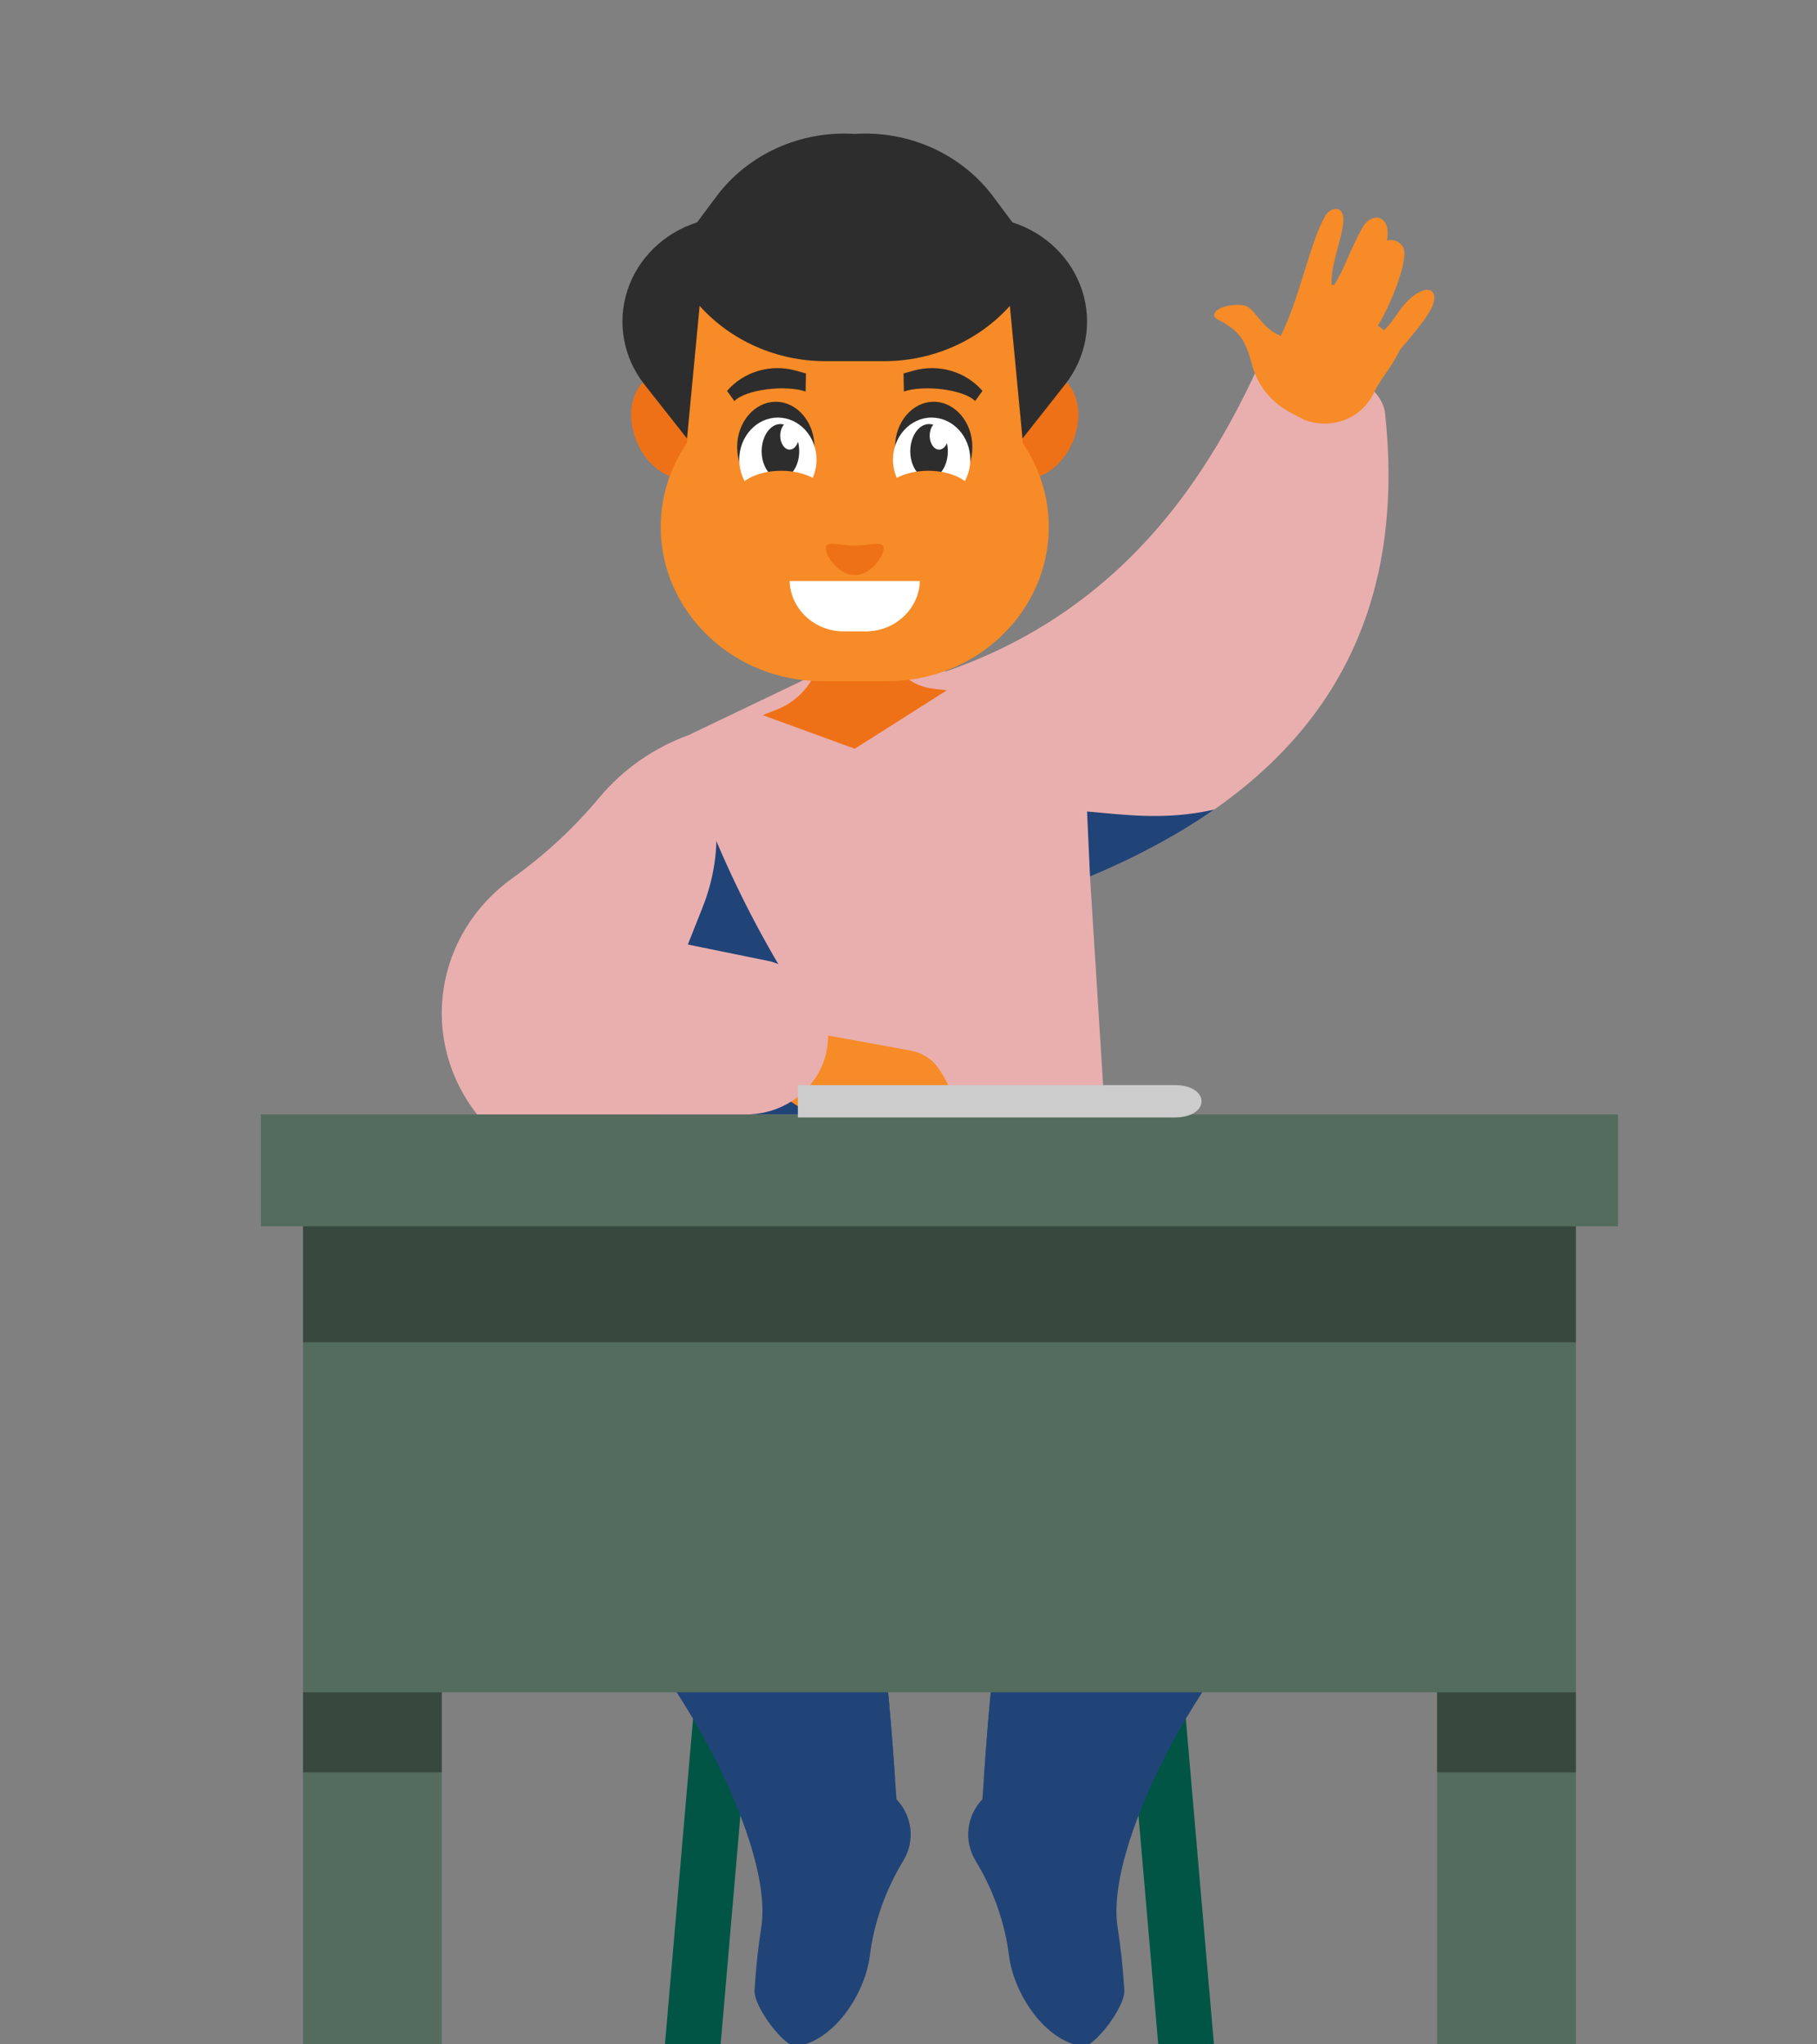 <?xml version="1.0" encoding="UTF-8" standalone="no"?>
<svg
   xmlns:dc="http://purl.org/dc/elements/1.1/"
   xmlns:cc="http://creativecommons.org/ns#"
   xmlns:rdf="http://www.w3.org/1999/02/22-rdf-syntax-ns#"
   xmlns:svg="http://www.w3.org/2000/svg"
   xmlns="http://www.w3.org/2000/svg"
   xmlns:sodipodi="http://sodipodi.sourceforge.net/DTD/sodipodi-0.dtd"
   xmlns:inkscape="http://www.inkscape.org/namespaces/inkscape"
   version="1.1"
   id="svg2"
   xml:space="preserve"
   width="400"
   height="450"
   viewBox="0 0 400 450"
   sodipodi:docname="3.6 estaciones actividad grupal.svg"
   inkscape:version="1.0.2 (e86c870879, 2021-01-15)"><rect x="0" y="0" width="400" height="450" fill="#808080" stroke="none"/><defs
     id="defs6" /><sodipodi:namedview
     pagecolor="#ffffff"
     bordercolor="#666666"
     borderopacity="1"
     objecttolerance="10"
     gridtolerance="10"
     guidetolerance="10"
     inkscape:pageopacity="0"
     inkscape:pageshadow="2"
     inkscape:window-width="1920"
     inkscape:window-height="1025"
     id="namedview4"
     showgrid="false"
     inkscape:zoom="0.525"
     inkscape:cx="710.54449"
     inkscape:cy="290.05981"
     inkscape:window-x="0"
     inkscape:window-y="0"
     inkscape:window-maximized="1"
     inkscape:current-layer="g10"
     inkscape:document-rotation="0" /><g
     id="g10"
     inkscape:groupmode="layer"
     inkscape:label="ink_ext_XXXXXX"
     transform="matrix(1.333,0,0,-1.333,0,814.373)"><g
       id="g12"
       transform="matrix(0.081,0,0,0.068,8.039,164.859)"><path
         d="m 2310.126,2501.544 h -113.521 l 66.013,-910.901 h 113.521 z m -987.956,0 h 113.528 l -66.02,-910.901 H 1256.15 l 66.02,910.901 v 0"
         style="fill:#005544;fill-opacity:1;fill-rule:evenodd;stroke:none;stroke-width:0.819"
         id="path66" /><path
         d="m 1098.475,2691.764 c 137.567,-89.414 383.351,-590.748 354.454,-811.653 -6.646,-50.801 -11.252,-101.926 -13.784,-153.225 -2.034,-41.073 62.344,-139.733 84.763,-136.148 78.231,12.53 140.675,129.254 150.184,218.657 8.696,81.766 31.951,160.637 68.331,231.807 24.468,47.861 18.888,108.296 -13.784,149.297 l -6.892,113.939 c -10.185,168.275 -26.08,336.043 -47.654,502.918 L 1098.475,2691.764"
         style="fill:#214478;fill-opacity:1;fill-rule:evenodd;stroke:none;stroke-width:0.819"
         id="path68" /><path
         d="m 1183.046,2604.818 c 42.435,-56.156 87.365,-131.237 128.257,-213.38 77.019,28.454 160.699,27.78 238.209,-3.115 70.886,-28.262 131.987,-79.964 176.08,-147.477 l -3.845,63.593 c -5.733,94.821 -13.293,189.484 -22.657,283.903 l -516.044,16.476"
         style="fill:#214478;fill-opacity:1;fill-rule:evenodd;stroke:none;stroke-width:0.819"
         id="path70" /><path
         d="m 2533.822,2691.764 c -137.574,-89.414 -383.351,-590.748 -354.447,-811.653 6.639,-50.801 11.236,-101.926 13.784,-153.225 2.019,-41.073 -62.352,-139.733 -84.77,-136.148 -78.231,12.53 -140.675,129.254 -150.192,218.657 -8.696,81.766 -31.943,160.637 -68.323,231.807 -24.468,47.861 -18.888,108.296 13.792,149.297 l 6.877,113.939 c 10.177,168.275 26.087,336.043 47.654,502.918 l 575.625,-115.593"
         style="fill:#214478;fill-opacity:1;fill-rule:evenodd;stroke:none;stroke-width:0.819"
         id="path72" /><path
         d="m 2449.251,2604.818 c -42.443,-56.156 -87.372,-131.237 -128.257,-213.38 -77.011,28.454 -160.699,27.78 -238.209,-3.115 -70.886,-28.262 -131.987,-79.964 -176.08,-147.477 l 3.837,63.593 c 5.741,94.821 13.301,189.484 22.657,283.903 l 516.051,16.476"
         style="fill:#214478;fill-opacity:1;fill-rule:evenodd;stroke:none;stroke-width:0.819"
         id="path74" /><path
         d="M 432.66,3581.919 H 3199.628 v 271.828 H 432.66 v -271.828"
         style="fill:#536c5d;fill-opacity:1;fill-rule:evenodd;stroke:none;stroke-width:0.819"
         id="path76" /><path
         d="M 518.608,2450.367 H 3113.683 V 3581.919 H 518.608 V 2450.367"
         style="fill:#536c5d;fill-opacity:1;fill-rule:evenodd;stroke:none;stroke-width:0.819"
         id="path78" /><path
         d="M 518.608,1590.643 H 801.407 V 2450.367 H 518.608 v -859.724"
         style="fill:#536c5d;fill-opacity:1;fill-rule:evenodd;stroke:none;stroke-width:0.819"
         id="path80" /><path
         d="M 518.608,2255.974 H 801.407 V 2450.367 H 518.608 v -194.393"
         style="fill:#37483e;fill-opacity:1;fill-rule:evenodd;stroke:none;stroke-width:0.819"
         id="path82" /><path
         d="m 1830.631,4929.976 c 377.333,156.27 541.985,501.256 635.144,738.558 20.861,53.137 248.524,3.561 258.993,-112.723 55.437,-615.606 -227.633,-937.606 -601.643,-1124.474 l 30.5,-577.588 h -895.518 l 47.132,921.349 266.161,151.721 259.231,3.159"
         style="fill:#e9afaf;fill-opacity:1;fill-rule:evenodd;stroke:none;stroke-width:0.819"
         id="path84" /><path
         d="m 2376.269,4593.959 c -76.635,-63.707 -162.188,-117.177 -253.144,-162.623 l -6.002,157.889 c 71.155,-6.877 157.921,-22.767 259.146,4.734"
         style="fill:#214478;fill-opacity:1;fill-rule:evenodd;stroke:none;stroke-width:0.819"
         id="path86" /><path
         d="m 1705.866,3853.748 h -447.759 l 43.141,843.406 0.01,0.01 39.565,-119.793 c 86.582,-262.116 209.865,-506.488 365.046,-723.622"
         style="fill:#214478;fill-opacity:1;fill-rule:evenodd;stroke:none;stroke-width:0.819"
         id="path88" /><path
         d="m 1538.367,4056.217 219.113,-47.572 c 23.201,-5.04 43.655,-20.544 56.711,-43.005 19.633,-33.809 32.864,-71.914 38.851,-111.892 h -261.717 c -45.605,0 -87.556,28.437 -109.338,74.11 l 56.38,128.359"
         style="fill:#f68b27;fill-opacity:1;fill-rule:evenodd;stroke:none;stroke-width:0.819"
         id="path90" /><path
         d="m 1305.239,4775.096 c -71.577,-31.07 -134.527,-83.481 -182.281,-151.729 -51.576,-73.69 -111.211,-139.541 -177.446,-195.968 -76.412,-65.072 -126.95,-162.142 -140.475,-269.772 -13.521,-107.622 11.084,-216.968 68.383,-303.879 h 548.962 c 82.314,0 152.31,68.493 164.782,161.258 12.464,92.765 -36.334,182.012 -114.872,210.108 l -169.126,41.089 30.5,91.662 c 45.559,136.925 35.128,289.967 -28.428,417.232"
         style="fill:#e9afaf;fill-opacity:1;fill-rule:evenodd;stroke:none;stroke-width:0.819"
         id="path92" /><path
         d="M 518.608,3300.431 H 3113.683 v 281.488 H 518.608 v -281.488"
         style="fill:#37483e;fill-opacity:1;fill-rule:evenodd;stroke:none;stroke-width:0.819"
         id="path94" /><path
         d="m 2830.882,1590.643 h 282.8 v 859.724 h -282.8 v -859.724"
         style="fill:#536c5d;fill-opacity:1;fill-rule:evenodd;stroke:none;stroke-width:0.819"
         id="path96" /><path
         d="m 2830.882,2255.974 h 282.8 v 194.393 h -282.8 v -194.393"
         style="fill:#37483e;fill-opacity:1;fill-rule:evenodd;stroke:none;stroke-width:0.819"
         id="path98" /><path
         d="m 2560.899,5539.851 -25.082,15.618 c -40.455,23.869 -70.172,66.131 -81.792,116.354 -13.592,58.711 -22.956,83.123 -69.904,111.857 -22.841,13.982 7.153,40.616 51.208,35.139 23.685,-2.94 34.23,-54.686 76.696,-74.565 39.15,93.299 59.213,225.953 90.811,291.612 10.469,21.726 40.271,27.719 36.656,-16.397 -3.73,-45.569 -24.752,-97.262 -23.977,-150.714 l 5.019,-1.549 c 20.922,38.114 32.588,86.36 58.084,139.908 19.095,40.083 59.781,31.149 49.91,-31.447 14.859,5.565 32.519,-5.915 35.105,-23.729 5.227,-36.04 -30.04,-138.5 -53.572,-182.651 l 12.372,-11.322 c 18.85,18.654 30.332,52.883 53.663,77.112 40.585,42.165 63.81,15.198 38.505,-33.984 -13.869,-26.949 -40.785,-65.168 -59.612,-90.709 -18.75,-46.724 -35.459,-62.176 -55.022,-108.436 -25.22,-59.612 -85.146,-85.686 -139.071,-62.097"
         style="fill:#f68b27;fill-opacity:1;fill-rule:evenodd;stroke:none;stroke-width:0.819"
         id="path100" /><path
         d="m 1455.692,4823.308 29.142,13.606 c 37.884,17.692 68.323,54.703 81.393,98.96 13.07,44.265 7.092,90.105 -15.979,122.575 l 93.221,30.607 93.228,-0.726 c -23.071,-39.864 -29.042,-87.62 -15.979,-127.694 13.07,-40.065 43.51,-67.329 81.386,-72.877 l 29.15,-4.261 -187.784,-141.807 -187.776,81.618"
         style="fill:#ef7117;fill-opacity:1;fill-rule:evenodd;stroke:none;stroke-width:0.819"
         id="path102" /><path
         d="m 1255.49,5653.003 c -46.61,0 -76.136,-57.083 -65.951,-127.519 10.185,-70.436 56.219,-127.528 102.814,-127.528 46.61,0 76.136,57.092 65.951,127.528 -10.177,70.436 -56.212,127.519 -102.814,127.519 z m 775.965,0 c 46.603,0 76.128,-57.083 65.951,-127.519 -10.185,-70.436 -56.219,-127.528 -102.814,-127.528 -46.61,0 -76.128,57.092 -65.951,127.528 10.177,70.436 56.212,127.519 102.814,127.519 v 0"
         style="fill:#ef7117;fill-opacity:1;fill-rule:evenodd;stroke:none;stroke-width:0.819"
         id="path104" /><path
         d="m 1301.478,5945.358 h 683.988 v -460.841 c 33.87,-58.86 53.633,-129.103 53.633,-204.368 v -0.01 c 0,-205.899 -147.767,-374.367 -328.382,-374.367 h -134.497 c -180.608,0 -328.382,168.468 -328.382,374.367 v 0.01 c 0,75.265 19.763,145.508 53.641,204.368 v 460.841"
         style="fill:#f68b27;fill-opacity:1;fill-rule:evenodd;stroke:none;stroke-width:0.819"
         id="path106" /><path
         d="m 1776.277,5148.895 c -1.635,-67.548 -50.601,-122.234 -110.221,-122.234 h -45.16 c -59.627,0 -108.586,54.686 -110.221,122.234 h 265.601"
         style="fill:#ffffff;fill-opacity:1;fill-rule:evenodd;stroke:none;stroke-width:0.819"
         id="path108" /><path
         d="m 1985.466,5494.912 86.789,131.255 c 43.133,65.247 56.104,150.181 34.844,228.211 -21.267,78.03 -74.148,139.646 -142.141,165.545 l -39.242,62.639 c -64.577,103.072 -171.39,160.645 -282.248,152.141 -110.85,8.505 -217.655,-49.069 -282.233,-152.141 l -39.258,-62.639 c -67.977,-25.899 -120.874,-87.515 -142.133,-165.545 -21.252,-78.03 -8.289,-162.964 34.852,-228.211 l 86.781,-131.255 25.734,322.175 c 64.24,-85.223 157.875,-134.247 256.429,-134.247 h 59.827 59.834 c 98.555,0 192.197,49.025 256.429,134.247 l 25.734,-322.175"
         style="fill:#2e2d2d;fill-opacity:1;fill-rule:evenodd;stroke:none;stroke-width:0.819"
         id="path110" /><path
         d="m 1804.459,5364.235 c 43.417,0 78.83,49.41 78.83,109.993 0,60.583 -35.413,110.002 -78.83,110.002 -43.41,0 -78.822,-49.419 -78.822,-110.002 0,-60.583 35.412,-109.993 78.822,-109.993"
         style="fill:#2e2d2d;fill-opacity:1;fill-rule:evenodd;stroke:none;stroke-width:0.819"
         id="path112" /><path
         d="m 1800.207,5341.38 c 43.425,0 78.83,45.927 78.83,102.249 0,56.331 -35.405,102.267 -78.83,102.267 -43.41,0 -78.822,-45.936 -78.822,-102.267 0,-56.322 35.412,-102.249 78.822,-102.249"
         style="fill:#ffffff;fill-opacity:1;fill-rule:evenodd;stroke:none;stroke-width:0.819"
         id="path114" /><path
         d="m 1794.973,5397.956 c 21.083,0 38.275,29.697 38.275,66.087 0,36.408 -17.192,66.104 -38.275,66.104 -21.076,0 -38.26,-29.697 -38.26,-66.104 0,-36.39 17.184,-66.087 38.26,-66.087"
         style="fill:#2e2d2d;fill-opacity:1;fill-rule:evenodd;stroke:none;stroke-width:0.819"
         id="path116" /><path
         d="m 1815.396,5468.077 c 10.538,0 19.134,15.216 19.134,33.861 0,18.654 -8.596,33.862 -19.134,33.862 -10.538,0 -19.134,-15.207 -19.134,-33.862 0,-18.646 8.596,-33.861 19.134,-33.861"
         style="fill:#ffffff;fill-opacity:1;fill-rule:evenodd;stroke:none;stroke-width:0.819"
         id="path118" /><path
         d="m 1742.967,5653.003 20.285,6.807 c 51.292,17.211 106.644,-2.152 140.644,-49.217 l -15.058,-24.613 c -22.564,27.973 -104.004,40.013 -145.211,23.117 l -0.66,43.906"
         style="fill:#2e2d2d;fill-opacity:1;fill-rule:evenodd;stroke:none;stroke-width:0.819"
         id="path120" /><path
         d="m 1482.486,5364.235 c 43.417,0 78.83,49.41 78.83,109.993 0,60.583 -35.412,110.002 -78.83,110.002 -43.41,0 -78.822,-49.419 -78.822,-110.002 0,-60.583 35.413,-109.993 78.822,-109.993"
         style="fill:#2e2d2d;fill-opacity:1;fill-rule:evenodd;stroke:none;stroke-width:0.819"
         id="path122" /><path
         d="m 1486.738,5341.38 c 43.417,0 78.83,45.927 78.83,102.249 0,56.331 -35.413,102.267 -78.83,102.267 -43.417,0 -78.822,-45.936 -78.822,-102.267 0,-56.322 35.405,-102.249 78.822,-102.249"
         style="fill:#ffffff;fill-opacity:1;fill-rule:evenodd;stroke:none;stroke-width:0.819"
         id="path124" /><path
         d="m 1491.972,5397.956 c 21.076,0 38.267,29.697 38.267,66.087 0,36.408 -17.192,66.104 -38.267,66.104 -21.083,0 -38.267,-29.697 -38.267,-66.104 0,-36.39 17.184,-66.087 38.267,-66.087"
         style="fill:#2e2d2d;fill-opacity:1;fill-rule:evenodd;stroke:none;stroke-width:0.819"
         id="path126" /><path
         d="m 1510.676,5468.077 c 10.538,0 19.126,15.216 19.126,33.861 0,18.654 -8.588,33.862 -19.126,33.862 -10.538,0 -19.134,-15.207 -19.134,-33.862 0,-18.646 8.596,-33.861 19.134,-33.861"
         style="fill:#ffffff;fill-opacity:1;fill-rule:evenodd;stroke:none;stroke-width:0.819"
         id="path128" /><path
         d="m 1543.978,5653.003 -20.285,6.807 c -51.3,17.211 -106.652,-2.152 -140.637,-49.217 l 15.043,-24.613 c 22.58,27.973 104.004,40.013 145.226,23.117 l 0.652,43.906"
         style="fill:#2e2d2d;fill-opacity:1;fill-rule:evenodd;stroke:none;stroke-width:0.819"
         id="path130" /><path
         d="m 1643.469,5235.185 c 32.573,0 58.975,13.002 58.975,-6.834 0,-19.827 -26.402,-64.984 -58.975,-64.984 -32.565,0 -58.967,45.157 -58.967,64.984 0,19.836 26.402,6.834 58.967,6.834"
         style="fill:#ef7117;fill-opacity:1;fill-rule:evenodd;stroke:none;stroke-width:0.819"
         id="path132" /><path
         d="m 1793.346,5288.435 c 51.891,0 94.195,28.804 94.195,64.127 0,35.331 -42.305,64.144 -94.195,64.144 -51.875,0 -94.188,-28.813 -94.188,-64.144 0,-35.323 42.312,-64.127 94.188,-64.127"
         style="fill:#f68b27;fill-opacity:1;fill-rule:evenodd;stroke:none;stroke-width:0.819"
         id="path134" /><path
         d="m 1493.599,5288.435 c 51.875,0 94.195,28.804 94.195,64.127 0,35.331 -42.32,64.144 -94.195,64.144 -51.883,0 -94.195,-28.813 -94.195,-64.144 0,-35.323 42.312,-64.127 94.195,-64.127"
         style="fill:#f68b27;fill-opacity:1;fill-rule:evenodd;stroke:none;stroke-width:0.819"
         id="path136" /><path
         d="m 1527.497,3924.905 h 767.991 c 73.411,0 73.411,-78.624 0,-78.624 h -767.991 v 78.624"
         style="fill:#cccccc;fill-opacity:1;fill-rule:evenodd;stroke:none;stroke-width:0.459"
         id="path140" /></g></g></svg>
